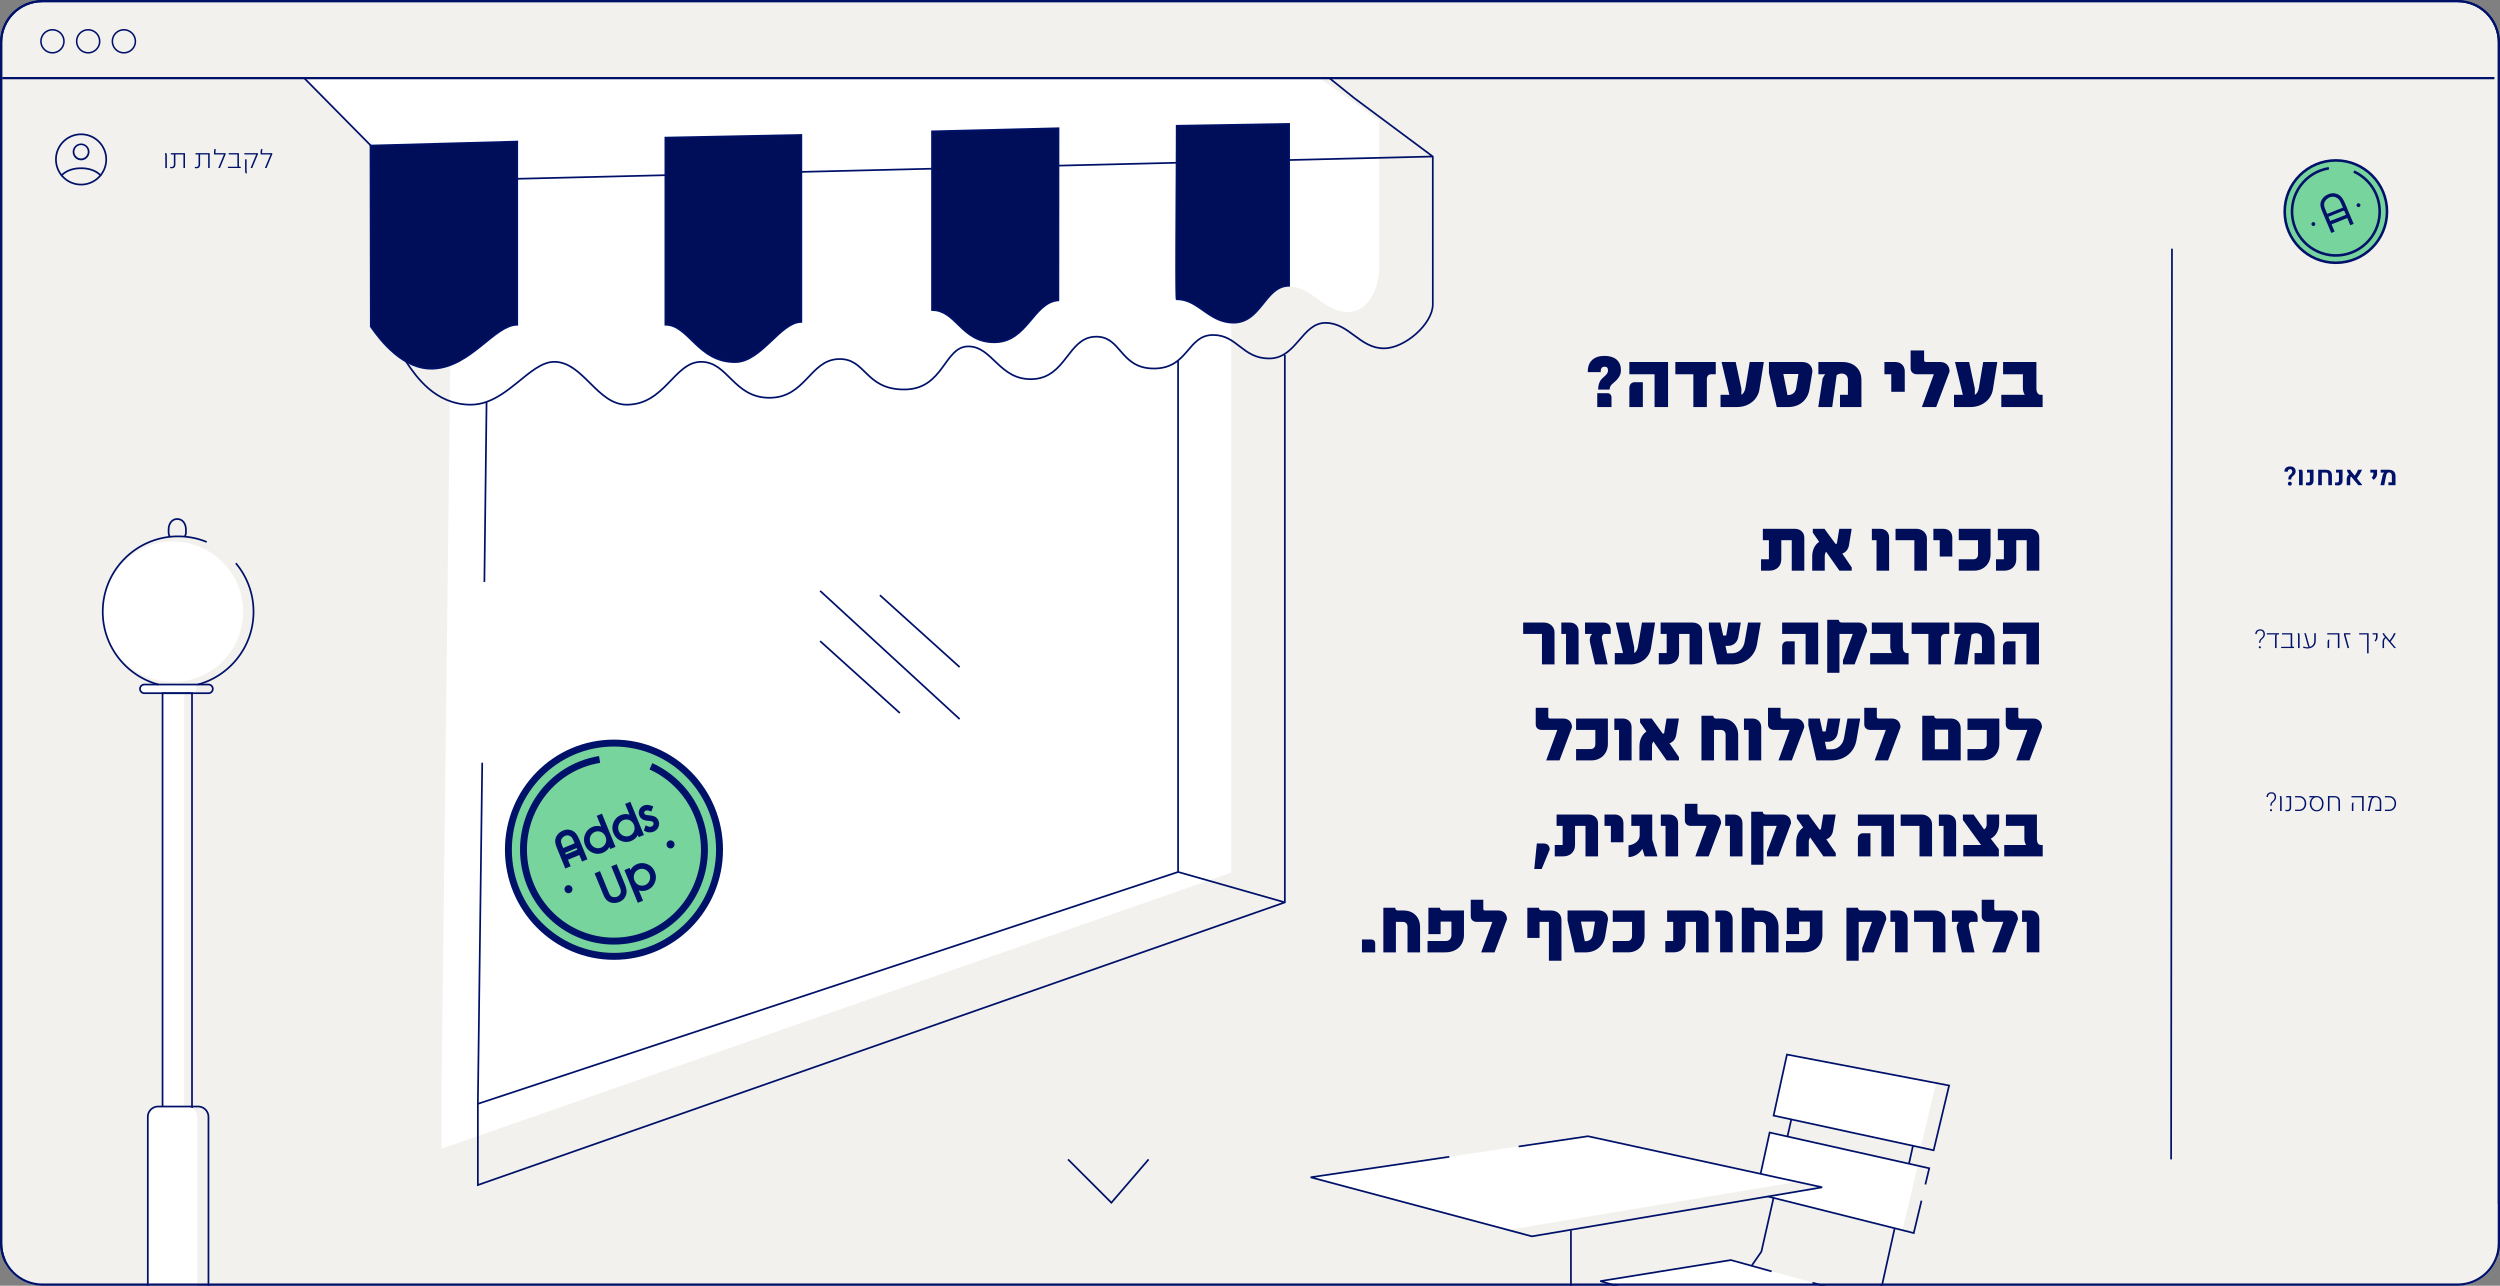 <svg xmlns="http://www.w3.org/2000/svg" width="1120" height="576" fill="none"><rect width="100%" height="100%" fill="#808080" stroke="none"/><g clip-path="url(#a)"><path fill="#F3F1EE" d="M0 19C0 8.507 8.507 0 19 0h1082c10.49 0 19 8.507 19 19v538c0 10.493-8.51 19-19 19H19c-10.493 0-19-8.507-19-19V19Z"/><path fill="#001169" d="M1101 575v1H19v-1h1082Zm18-18V19c0-9.941-8.06-18-18-18H19C9.059 1 1 9.059 1 19v538c0 9.941 8.059 18 18 18v1l-.49-.006C8.406 575.738.262 567.594.006 557.49L0 557V19C0 8.507 8.507 0 19 0h1082c10.49 0 19 8.507 19 19v538c0 10.33-8.24 18.734-18.51 18.994l-.49.006v-1c9.94 0 18-8.059 18-18Z"/><path fill="#F3F1EE" d="M2.553 539.205H1119v270.183H2.553V539.205Z"/><path fill="#001169" d="m497.867 538.245 16.42-19.091.295.253.294.253-16.965 19.728-.297-.296-19.409-19.41.549-.549 19.113 19.112Z"/><path fill="#fff" d="M82.523 307.839H72.43v188.663h10.093V307.839Z"/><path fill="#fff" d="M62.337 308.616a2.33 2.33 0 0 1 2.329-2.329h20.962a2.33 2.33 0 0 1 0 4.658H64.666a2.329 2.329 0 0 1-2.33-2.329Z"/><path fill="#001169" d="M86.405 310.167V496.5H72.43V310.167h13.975ZM73.207 495.724h12.422v-184.78H73.207v184.78Z"/><path fill="#fff" d="M108.92 274.066c0 17.366-14.078 31.444-31.444 31.444s-31.444-14.078-31.444-31.444 14.078-31.444 31.444-31.444 31.444 14.078 31.444 31.444Z"/><path fill="#001169" d="M113.19 274.066a33.254 33.254 0 0 0-7.834-21.489l.593-.5a34.024 34.024 0 0 1 8.017 21.989c0 15.794-10.718 29.084-25.276 32.995l-.202-.75c14.228-3.822 24.702-16.811 24.702-32.245Zm-67.546 0c0-18.867 15.294-34.161 34.16-34.162 4.587 0 8.962.905 12.959 2.544l-.295.718a33.283 33.283 0 0 0-12.663-2.484c-18.438 0-33.384 14.946-33.384 33.384 0 15.427 10.464 28.412 24.683 32.24l-.201.749c-14.55-3.917-25.26-17.202-25.26-32.989Z"/><path fill="#fff" d="M66.218 500.383a4.658 4.658 0 0 1 4.659-4.658h12.81a4.658 4.658 0 0 1 4.659 4.658v106.365a4.659 4.659 0 0 1-4.659 4.659h-12.81a4.659 4.659 0 0 1-4.659-4.659V500.383Z"/><path fill="#001169" d="M93.392 310.169v.776H64.666v-.776h28.726Zm1.553-1.553c0-.857-.695-1.552-1.553-1.552H64.666a1.552 1.552 0 1 0 0 3.105v.776a2.329 2.329 0 1 1 0-4.658h28.726l.238.012a2.33 2.33 0 0 1 2.091 2.317l-.011.239a2.33 2.33 0 0 1-2.08 2.079l-.238.011v-.776c.858 0 1.553-.695 1.553-1.553Z"/><path fill="#fff" d="M66.607 595.102h21.739v17.857H66.607v-17.857Z"/><path fill="#001169" d="M93.004 500.383a4.27 4.27 0 0 0-4.27-4.27H70.877a4.27 4.27 0 0 0-4.27 4.27v113.352h-.777V500.383a5.047 5.047 0 0 1 5.047-5.047h17.857a5.047 5.047 0 0 1 5.046 5.047v113.352h-.776V500.383Zm-10.101-263.11c0-1.241-.348-2.338-.953-3.116-.598-.769-1.456-1.239-2.533-1.239s-1.935.47-2.533 1.239c-.605.778-.953 1.875-.953 3.116 0 .602-.028 1.112.02 1.595.046.468.16.858.413 1.191l-.619.468c-.37-.487-.512-1.033-.566-1.583-.053-.534-.025-1.125-.025-1.671 0-1.378.386-2.653 1.116-3.592.737-.948 1.817-1.54 3.147-1.54 1.33 0 2.41.592 3.146 1.54.731.939 1.117 2.214 1.117 3.592 0 .546.028 1.137-.025 1.671-.054.55-.196 1.096-.566 1.583l-.31-.234-.308-.234c.252-.333.366-.723.412-1.191.047-.483.02-.993.02-1.595Z"/><path fill="#fff" d="m590.5 34.5 27.366 19.355v66.28c0 8.67-4.728 19.671-14.098 19.671-10.93 0-15.615-11.416-26.205-11.416-10.589 0-13 15.954-25.186 15.954-.27 0-.534-.006-.794-.016v246.58L197.82 514.627v-27.249l3.901-323.59c-2.238.788-4.591 1.255-7.086 1.255-16.006 0-24.608-12.799-28.903-19.198V65.032L135.796 34.5H590.5Z"/><path fill="#001169" d="m606.774 43.515 35.349 26.289.156.117v66.474c0 4.499-3.222 9.514-7.547 13.376-4.332 3.867-9.886 6.683-14.703 6.683-5.61 0-9.611-2.938-13.462-5.784-3.877-2.866-7.595-5.633-12.743-5.633-5.083 0-8.215 3.812-11.701 7.843-1.965 2.271-4.033 4.594-6.618 6.169h.491V404.54l-.26.092-362.043 126.802v-36.927l1.952-152.819.777.01-1.946 152.274L527.394 390.36V162.285c-.377.277-.768.544-1.178.795-2.368 1.447-5.311 2.403-9.269 2.403-3.957 0-6.873-.946-9.206-2.369-2.324-1.417-4.049-3.297-5.636-5.118-3.19-3.663-5.808-7.055-11.643-6.757-5.838.299-8.939 4.707-12.546 9.346-3.574 4.596-7.602 9.326-15.283 9.644-7.656.316-12.226-3.442-16.205-7.196-4.009-3.783-7.342-7.449-12.622-7.449-2.599 0-4.552 1.139-6.317 2.901-1.784 1.782-3.328 4.149-5.142 6.589-1.798 2.421-3.838 4.876-6.571 6.723-2.741 1.852-6.162 3.082-10.705 3.082-4.521 0-7.874-.902-10.558-2.258-2.679-1.353-4.67-3.149-6.471-4.896-3.613-3.507-6.436-6.771-12.58-6.471-6.153.301-9.695 4.489-13.815 8.783-4.097 4.271-8.712 8.558-16.948 8.558-8.228 0-12.943-4.123-17.072-8.162-4.153-4.063-7.645-7.941-13.504-7.941-2.912 0-5.355 1.152-7.667 2.92-2.324 1.778-4.478 4.147-6.833 6.563-4.687 4.807-10.098 9.715-18.848 9.715-6.834 0-11.828-4.939-16.638-9.711-2.424-2.405-4.807-4.779-7.386-6.555-2.572-1.772-5.313-2.932-8.448-2.932-2.703 0-5.372 1.154-8.131 2.938-2.762 1.785-5.562 4.166-8.547 6.576-4.015 3.241-8.351 6.525-13.259 8.313l-.969 80.408-.776-.01.965-80.128c-2.118.693-4.341 1.101-6.691 1.101-16.235 0-24.942-12.989-29.224-19.37l-.067-.097V81.451L135.252 34.5h1.091l45.808 46.4 458.604-11.145-34.454-25.625-.012-.01-11.938-9.62h1.237l11.186 9.015ZM214.47 494.79v35.548l359.853-126.036-46.532-13.257L214.47 494.791Zm328.982-344.328c-5.616 0-8.237 3.583-11.493 7.375-1.144 1.331-2.364 2.681-3.816 3.867h.028v228.643l47.048 13.402v-244.53c-1.872 1.084-4.016 1.772-6.582 1.772-6.231 0-9.874-2.705-13.287-5.345-3.41-2.638-6.562-5.183-11.898-5.183ZM430.174 321.867l-.526.572-62.5-57.453.263-.286.264-.285 62.499 57.452Zm-26.788-2.72-.26.29-.261.288-35.714-32.221.26-.288.261-.288 35.714 32.219Zm26.785-20.574-.26.288-.26.289-35.715-32.22.261-.288.26-.288 35.714 32.219ZM182.381 81.671v80.313c4.327 6.447 12.817 18.93 28.514 18.93 2.352 0 4.577-.425 6.7-1.146l.001-.023h.065c4.937-1.693 9.326-4.992 13.476-8.344 2.96-2.389 5.807-4.808 8.614-6.623 2.808-1.815 5.629-3.062 8.552-3.062 3.341 0 6.234 1.24 8.888 3.068 2.647 1.823 5.081 4.25 7.493 6.644 4.866 4.827 9.633 9.486 16.091 9.486 8.407 0 13.62-4.689 18.292-9.481 2.325-2.384 4.535-4.815 6.917-6.637 2.395-1.831 5-3.08 8.139-3.08 6.24 0 9.97 4.174 14.047 8.162 4.1 4.011 8.623 7.94 16.529 7.94 7.898 0 12.317-4.075 16.389-8.319 4.049-4.221 7.812-8.702 14.336-9.02 6.532-.32 9.592 3.227 13.159 6.688 1.788 1.736 3.711 3.463 6.281 4.761 2.565 1.295 5.797 2.175 10.207 2.175 4.389 0 7.658-1.184 10.271-2.949 2.62-1.771 4.597-4.139 6.382-6.543 1.771-2.383 3.378-4.84 5.216-6.675 1.858-1.856 3.997-3.128 6.866-3.128 5.658 0 9.239 3.965 13.155 7.66 3.946 3.723 8.314 7.288 15.639 6.985 7.3-.302 11.135-4.755 14.703-9.345 3.536-4.546 6.856-9.324 13.119-9.644 6.265-.321 9.12 3.408 12.268 7.022 1.583 1.817 3.242 3.615 5.455 4.965 2.205 1.345 4.98 2.256 8.802 2.256 3.821 0 6.623-.921 8.863-2.29 2.249-1.374 3.95-3.212 5.559-5.085 3.193-3.718 6.047-7.645 12.083-7.645 5.632 0 8.98 2.719 12.374 5.345 3.392 2.624 6.857 5.183 12.811 5.183 5.896 0 9.439-3.842 12.899-7.843 3.413-3.947 6.782-8.111 12.288-8.111 5.441 0 9.36 2.941 13.205 5.784 3.872 2.862 7.679 5.633 13 5.633 4.552 0 9.929-2.686 14.186-6.487 4.263-3.806 7.288-8.626 7.288-12.796V70.513L182.381 81.67Z"/><path fill="#000E5A" d="M298.092 61.656v83.822c10.541 0 14.427 16.742 31.231 16.742 11.712 0 20.301-17.997 29.67-17.997V60.461l-60.901 1.195Z"/><path fill="#001169" d="M359.381 144.611h-.388c-2.219 0-4.43 1.066-6.713 2.737-2.281 1.669-4.577 3.898-6.977 6.156-2.39 2.248-4.878 4.521-7.509 6.229-2.634 1.711-5.44 2.875-8.471 2.875-8.557 0-13.824-4.275-18.232-8.478-2.215-2.111-4.184-4.174-6.268-5.725-2.07-1.54-4.209-2.539-6.731-2.539h-.389v-84.59l61.678-1.21v84.545Zm-60.9-82.575V145.1c2.577.097 4.76 1.162 6.806 2.684 2.135 1.589 4.165 3.712 6.34 5.785 4.371 4.168 9.45 8.264 17.696 8.264 2.826 0 5.485-1.086 8.048-2.75 2.566-1.666 5.007-3.893 7.4-6.143 2.381-2.241 4.721-4.512 7.051-6.217 2.207-1.615 4.455-2.76 6.783-2.876v-82.99l-60.124 1.18Z"/><path fill="#000E5A" d="m166.124 146.319-.142-81.101 65.741-1.795v82.058c-10.158 0-20.691 18.835-37.478 19.672-13.43.669-23.567-12.277-28.121-18.834Z"/><path fill="#001169" d="m231.712 63.035-65.74 1.794-.379.01.142 81.48v.122l.07.099c2.284 3.288 5.981 8.198 10.804 12.204 4.821 4.005 10.806 7.138 17.656 6.796 8.531-.425 15.449-5.423 21.448-10.234 3.015-2.418 5.785-4.779 8.444-6.545 2.66-1.766 5.143-2.892 7.566-2.892h.388V63.023l-.399.012Zm-.378 82.069c-2.525.112-5.041 1.306-7.606 3.01-2.698 1.792-5.515 4.191-8.501 6.586-6.004 4.815-12.746 9.653-21.001 10.065-6.58.328-12.378-2.678-17.121-6.617-4.695-3.9-8.318-8.686-10.593-11.954l-.141-80.6 64.963-1.773v81.283Z"/><path fill="#000E5A" d="M417.549 138.904V58.849l56.66-1.397c0 1.941-.053 77.091-.053 77.091-11.321.837-13.858 18.793-28.72 18.793-14.862 0-16.956-14.432-27.887-14.432Z"/><path fill="#001169" d="m417.54 58.46-.379.01v80.823h.388c5.277 0 8.413 3.462 12.2 7.107 3.764 3.624 8.099 7.324 15.687 7.324 7.621 0 12.073-4.622 15.983-9.219 1.968-2.313 3.785-4.604 5.819-6.38 2.023-1.767 4.228-2.993 6.947-3.195l.359-.026v-1.205l.002-2.389.006-8.539.019-26.046.026-39.273v-.398l-57.057 1.407Zm56.254 38.265-.018 26.045-.006 8.54-.002 2.388v.493c-2.775.296-5.026 1.589-7.041 3.349-2.09 1.826-3.96 4.181-5.899 6.462-3.904 4.589-8.151 8.946-15.392 8.946-7.274 0-11.418-3.516-15.148-7.107-3.623-3.488-6.929-7.149-12.351-7.317V59.226l55.883-1.377c-.002 3.004-.013 21.047-.026 38.876Z"/><path fill="#000E5A" d="M552.141 144.538c12.883.418 14.445-16.499 25.376-16.499V55.511l-50.361.837c0 25.53-.561 77.726 0 77.726 9.76 0 14.059 10.109 24.985 10.464Z"/><path fill="#001169" d="m527.15 55.96-.382.006v.382c0 12.764-.14 32.193-.21 48.435-.035 8.12-.053 15.444-.027 20.739.014 2.646.037 4.789.076 6.27.019.74.042 1.32.069 1.717.013.197.029.358.047.474.008.056.021.119.039.174a.487.487 0 0 0 .058.124c.023.035.13.182.336.182 4.739 0 8.156 2.444 11.832 5.027 3.658 2.569 7.55 5.254 13.141 5.436 6.652.216 10.374-4.067 13.734-8.236 1.695-2.103 3.29-4.167 5.138-5.716 1.835-1.538 3.897-2.547 6.516-2.547h.388v-73.31l-50.755.843Zm49.978 71.7c-2.662.096-4.779 1.171-6.625 2.718-1.921 1.61-3.572 3.749-5.244 5.824-3.374 4.185-6.875 8.15-13.106 7.947-5.334-.173-9.055-2.72-12.718-5.293-3.568-2.507-7.106-5.059-11.964-5.165-.006-.066-.014-.145-.021-.236-.026-.38-.048-.946-.067-1.683a327.313 327.313 0 0 1-.075-6.254c-.027-5.291-.009-12.611.026-20.731.07-16.077.207-35.288.21-48.057l49.584-.826v71.756Z"/><path fill="#77D49C" d="M275.056 428.449c26.119 0 47.292-21.391 47.292-47.777 0-26.387-21.173-47.778-47.292-47.778-26.119 0-47.292 21.391-47.292 47.778 0 26.386 21.173 47.777 47.292 47.777Z"/><path fill="#001169" d="M320.795 380.672c0-25.544-20.493-46.225-45.739-46.225s-45.739 20.681-45.739 46.225 20.493 46.224 45.739 46.224 45.739-20.68 45.739-46.224Zm3.106 0c0 27.229-21.854 49.33-48.845 49.33s-48.845-22.101-48.845-49.33c0-27.23 21.854-49.33 48.845-49.33s48.845 22.1 48.845 49.33Z"/><path fill="#001169" d="M268.871 341.77c-21.242 3.455-35.719 23.661-32.294 45.157 3.415 21.492 23.426 36.088 44.664 32.634 21.242-3.444 35.719-23.649 32.294-45.145-2.17-13.617-10.987-24.459-22.559-29.71l1.283-2.828c12.491 5.668 22.004 17.369 24.343 32.049 3.69 23.158-11.903 44.976-34.863 48.7-22.604 3.675-43.874-11.561-48.044-34.132l-.185-1.08c-3.69-23.159 11.904-44.976 34.863-48.709l.498 3.064Z"/><path fill="#001169" d="M270.408 371.466c-.782-.493-1.565-.77-2.367-.842-.803-.072-1.606.061-2.409.39-1.402.585-2.398 1.591-2.978 3.029-.579 1.437-.579 2.874 0 4.301.58 1.428 1.606 2.506 3.009 3.111 1.402.606 2.804.627 4.207.041.782-.328 1.443-.79 1.971-1.396.529-.606.925-1.345 1.189-2.218l.702 1.715 1.25-.524-5.641-13.808-1.25.523 2.317 5.678Zm1.718 5.421a4.073 4.073 0 0 1-.844 2.032 4.281 4.281 0 0 1-1.758 1.356 3.958 3.958 0 0 1-2.154.267 4.168 4.168 0 0 1-2.043-.894 4.335 4.335 0 0 1-1.351-1.786 4.474 4.474 0 0 1-.295-2.238 4.18 4.18 0 0 1 .823-2.074 4.254 4.254 0 0 1 1.738-1.345c1.097-.462 2.185-.452 3.252 0 1.067.462 1.839 1.263 2.307 2.423.305.76.416 1.509.335 2.248l-.01.011Z"/><path fill="#001169" d="m275.739 379.388-1.783.746-.541.227-.39-.955c-.213.39-.46.751-.744 1.077a5.87 5.87 0 0 1-2.186 1.55l-.001.001c-1.552.648-3.118.623-4.662-.044-1.549-.669-2.683-1.864-3.317-3.427-.637-1.568-.636-3.161 0-4.738.637-1.581 1.745-2.703 3.293-3.349l.003-.001c.88-.36 1.776-.512 2.681-.431.411.037.814.123 1.211.254l-1.969-4.824 2.324-.973 6.081 14.887Zm-7.75-8.184c-.7-.063-1.409.051-2.133.347-1.258.524-2.14 1.416-2.661 2.71-.523 1.298-.523 2.579-.001 3.865.524 1.291 1.444 2.252 2.7 2.795 1.182.51 2.344.557 3.516.13l.236-.092c.708-.298 1.292-.709 1.757-1.241a4.84 4.84 0 0 0 .33-.427l.009-.015a4.847 4.847 0 0 1-1.994 1.536 4.534 4.534 0 0 1-2.465.305 4.749 4.749 0 0 1-2.322-1.016 4.93 4.93 0 0 1-1.524-2.019 5.059 5.059 0 0 1-.334-2.525 4.76 4.76 0 0 1 .936-2.358l.003-.004.201-.245a4.834 4.834 0 0 1 1.771-1.281l.002-.001c1.004-.423 2.014-.496 3.003-.238a4.253 4.253 0 0 0-1.03-.226Zm1.105 1.469c-.866-.322-1.734-.306-2.626.069l-.001-.001a3.678 3.678 0 0 0-1.501 1.163 3.6 3.6 0 0 0-.707 1.787 3.91 3.91 0 0 0 .256 1.951c.215.528.537.988.978 1.384l.197.166.004.003a3.58 3.58 0 0 0 1.762.771 3.37 3.37 0 0 0 1.845-.229 3.695 3.695 0 0 0 1.522-1.175 3.492 3.492 0 0 0 .725-1.747l.024-.191a4.097 4.097 0 0 0-.312-1.779c-.413-1.024-1.077-1.706-1.993-2.104l-.173-.068Zm-.246-6.571 2.785 6.823-.455-.286c.434.423.789.934 1.061 1.533l.102.238c.332.828.461 1.662.376 2.494l.232-.761 1.099 2.69.176-.074-5.2-12.731-.176.074Zm14.284.055c-.782-.493-1.565-.77-2.368-.842-.803-.072-1.606.062-2.408.39-1.403.586-2.389 1.592-2.978 3.029-.579 1.437-.579 2.875 0 4.302.6 1.468 1.606 2.505 3.008 3.111 1.403.606 2.805.626 4.207.041a5.3 5.3 0 0 0 1.972-1.396c.528-.606.925-1.345 1.189-2.218l.701 1.714 1.25-.523-5.64-13.809-1.25.524 2.317 5.677Zm1.717 5.421a4.167 4.167 0 0 1-.843 2.033 4.277 4.277 0 0 1-1.758 1.355 3.953 3.953 0 0 1-2.155.267 4.16 4.16 0 0 1-2.042-.893 4.355 4.355 0 0 1-1.352-1.787 4.495 4.495 0 0 1-.295-2.238 4.18 4.18 0 0 1 .824-2.074 4.259 4.259 0 0 1 1.737-1.345c1.098-.462 2.185-.451 3.252 0 1.067.462 1.84 1.263 2.307 2.423.305.76.417 1.51.336 2.249l-.011.01Z"/><path fill="#001169" d="m288.462 374.079-1.782.746-.541.228-.391-.955c-.213.39-.459.75-.744 1.077-.592.679-1.329 1.19-2.185 1.55h-.001c-1.552.648-3.119.623-4.663-.043-1.547-.669-2.661-1.822-3.316-3.426l-.001-.001c-.636-1.568-.635-3.162 0-4.738l.001-.003c.646-1.576 1.743-2.699 3.292-3.346l.004-.001c.88-.36 1.776-.513 2.681-.432.41.037.813.123 1.211.254l-1.969-4.824 2.324-.973 6.08 14.887Zm-7.75-8.184c-.699-.062-1.408.051-2.133.347-1.255.524-2.129 1.414-2.662 2.713-.522 1.297-.522 2.576-.001 3.86.544 1.332 1.444 2.254 2.701 2.797 1.182.511 2.344.557 3.517.13l.235-.092c.708-.297 1.293-.709 1.757-1.241.117-.134.227-.276.33-.427l.01-.014a4.868 4.868 0 0 1-1.994 1.536 4.554 4.554 0 0 1-2.465.305 4.754 4.754 0 0 1-2.322-1.016 4.934 4.934 0 0 1-1.525-2.02 5.08 5.08 0 0 1-.334-2.525c.104-.88.416-1.667.937-2.357l.003-.004.201-.245a4.833 4.833 0 0 1 1.77-1.282l.002-.001c1.005-.423 2.014-.495 3.003-.238a4.232 4.232 0 0 0-1.03-.226Zm1.106 1.469c-.866-.322-1.734-.306-2.626.07l-.001-.001a3.67 3.67 0 0 0-1.501 1.163 3.587 3.587 0 0 0-.707 1.787 3.9 3.9 0 0 0 .255 1.951c.215.527.537.987.979 1.384l.196.166.004.003a3.582 3.582 0 0 0 1.763.77 3.38 3.38 0 0 0 1.845-.228 3.702 3.702 0 0 0 1.521-1.175 3.588 3.588 0 0 0 .726-1.747l.023-.192a4.098 4.098 0 0 0-.311-1.779c-.413-1.024-1.077-1.706-1.994-2.103l-.172-.069Zm-.247-6.57 2.786 6.822-.455-.286c.433.423.788.934 1.06 1.533l.103.238c.332.828.461 1.663.376 2.495l.231-.761 1.1 2.689.175-.074-5.2-12.73-.176.074Zm9.234 5.055c-.935-.082-1.595-.216-1.961-.421-.366-.195-.61-.452-.742-.77-.152-.37-.132-.749.051-1.15.183-.4.477-.677.894-.852.651-.267 1.443-.216 2.398.164l.468-1.191c-1.291-.513-2.388-.585-3.293-.205-.782.329-1.321.842-1.636 1.561-.305.718-.305 1.447 0 2.207.234.585.61 1.027 1.118 1.345.508.318 1.301.524 2.378.616 1.006.082 1.677.216 2.033.4.355.185.609.462.752.832.183.441.162.903-.061 1.386-.224.483-.59.821-1.098 1.037-.732.308-1.565.216-2.52-.246l-.427 1.252a3.885 3.885 0 0 0 1.707.503c.62.031 1.21-.072 1.779-.308.853-.359 1.443-.934 1.788-1.745.336-.801.336-1.612 0-2.433a2.8 2.8 0 0 0-1.138-1.356c-.528-.318-1.362-.523-2.51-.626h.02Z"/><path fill="#001169" d="M288.395 360.887c1.096-.46 2.363-.344 3.734.201l.538.215-.212.539-.467 1.191-.214.544-.544-.216c-.875-.347-1.5-.356-1.959-.169l.001.001a1.051 1.051 0 0 0-.59.557c-.125.275-.123.486-.042.685l.068.128c.081.125.209.244.41.351l.011.006c.244.137.787.266 1.727.349l-.001.002c1.016.092 1.859.267 2.484.568l.256.138.005.002a3.382 3.382 0 0 1 1.372 1.631l.07.181c.321.902.3 1.81-.072 2.697l-.001.004c-.408.958-1.113 1.639-2.098 2.054l-.003.001a4.637 4.637 0 0 1-2.031.352h-.009a4.47 4.47 0 0 1-1.959-.58l-.416-.239.794-2.329.592.286c.866.419 1.516.454 2.04.235.386-.164.639-.405.796-.746.164-.353.164-.645.051-.918l-.002-.007-.003-.007a.957.957 0 0 0-.477-.524c-.24-.124-.802-.254-1.812-.337h-.002c-1.106-.094-2.011-.31-2.637-.703a3.322 3.322 0 0 1-1.35-1.622l.001-.001c-.359-.894-.364-1.783.004-2.65l.003-.006c.38-.867 1.036-1.483 1.944-1.864Zm2.755 1.091c-.948-.289-1.704-.269-2.305-.017-.657.276-1.078.688-1.328 1.258a2.149 2.149 0 0 0-.075 1.524l.083.232c.188.469.482.815.886 1.068.389.244 1.071.439 2.119.529 1.001.082 1.779.219 2.251.464.476.248.832.632 1.027 1.14.247.605.205 1.233-.076 1.84-.289.624-.769 1.061-1.398 1.328l-.002.001c-.758.319-1.565.282-2.396-.008l-.059.176a3.42 3.42 0 0 0 1.017.222 3.472 3.472 0 0 0 1.523-.262c.721-.304 1.197-.772 1.48-1.436.274-.654.275-1.305-.003-1.986a2.212 2.212 0 0 0-.903-1.079c-.412-.247-1.136-.443-2.258-.543v-.003c-.914-.081-1.679-.218-2.163-.485a.03.03 0 0 0-.008-.004l-.003-.001c-.458-.247-.804-.596-.995-1.055-.223-.54-.18-1.089.06-1.614.247-.541.654-.92 1.198-1.148l.004-.002c.689-.283 1.457-.266 2.28-.026l.044-.113Zm-13.191 34.6c.437 1.058.671 1.787.722 2.167.071.534.03 1.016-.102 1.468a3.072 3.072 0 0 1-.691 1.211 3.2 3.2 0 0 1-1.148.811c-.509.216-1.057.298-1.667.267-.6-.03-1.098-.174-1.484-.431-.386-.256-.721-.636-1.006-1.139-.132-.226-.396-.822-.793-1.777l-3.323-8.131-1.331.554 3.323 8.132c.559 1.365 1.027 2.279 1.403 2.741.609.75 1.402 1.222 2.378 1.417.975.195 2.002.072 3.079-.37.996-.41 1.728-1.037 2.195-1.879.478-.841.671-1.683.6-2.515-.072-.842-.356-1.858-.844-3.059l-3.323-8.132-1.331.555 3.323 8.131.02-.021Z"/><path fill="#001169" d="m279.809 395.824.001.001c.498 1.227.805 2.305.884 3.23l.016.36c.005.84-.227 1.676-.689 2.491-.539.969-1.379 1.676-2.48 2.13l-.002.001c-1.164.478-2.308.623-3.414.402-1.104-.221-2.018-.763-2.716-1.62-.436-.537-.931-1.526-1.489-2.888l-3.542-8.668.534-.222 1.872-.78 3.544 8.671.49 1.148c.062.141.116.257.161.35l.107.208.004.007c.25.442.528.746.821.941.277.184.665.308 1.192.335l.197.005c.454.002.85-.073 1.212-.227.363-.153.679-.372.944-.666.272-.3.459-.625.564-.984.108-.371.144-.771.084-1.227l-.024-.128a8.343 8.343 0 0 0-.338-1.071l-.009.012-3.875-9.483 2.406-1.001 3.545 8.673Zm-4.436-7.042 2.771 6.781.018-.018.335.811c.382.923.63 1.646.728 2.123l.033.188a4.068 4.068 0 0 1-.12 1.709 3.666 3.666 0 0 1-.818 1.44 3.805 3.805 0 0 1-1.354.955l.001.001a4.189 4.189 0 0 1-1.67.319l-.254-.007c-.672-.034-1.28-.198-1.776-.528-.477-.317-.869-.771-1.187-1.331-.157-.269-.438-.907-.828-1.846l-.001-.003-3.101-7.59-.257.108 3.105 7.595.204.489c.464 1.081.835 1.766 1.111 2.105.521.641 1.194 1.045 2.041 1.214.845.169 1.754.068 2.744-.338.889-.367 1.511-.909 1.907-1.622l.002-.005c.373-.657.542-1.295.538-1.914l-.012-.265c-.064-.759-.325-1.713-.802-2.888l-3.103-7.589-.255.106Zm-20.025-16.383c-.925-.257-1.88-.185-2.866.236-1.077.452-1.89 1.088-2.449 1.93-.559.842-.793 1.735-.701 2.7.05.596.355 1.571.914 2.937l3.323 8.131 1.332-.554-1.2-2.926 6.169-2.567 1.199 2.926 1.332-.554-3.324-8.132c-.487-1.201-1.006-2.125-1.544-2.772-.539-.647-1.26-1.098-2.185-1.355Zm-2.155 11.191-1.616-3.943c-.396-.965-.619-1.571-.68-1.827-.153-.555-.183-1.068-.082-1.53.092-.462.346-.914.752-1.365a3.827 3.827 0 0 1 1.362-.996 3.185 3.185 0 0 1 1.382-.247 3.19 3.19 0 0 1 1.342.36 3.58 3.58 0 0 1 1.097.965c.234.308.559.985.996 2.053l1.616 3.943-6.169 2.566v.021Z"/><path fill="#001169" d="M252.254 372.099c1.096-.468 2.187-.556 3.25-.261 1.025.284 1.853.795 2.476 1.544.591.709 1.137 1.693 1.637 2.924l3.322 8.131.22.535-2.406 1.002-.223-.542-.977-2.384-5.093 2.12 1.199 2.925-2.407 1.003-3.545-8.674c-.557-1.36-.894-2.409-.954-3.103l-.001.001c-.105-1.105.167-2.13.796-3.077.632-.952 1.543-1.656 2.706-2.144Zm2.938.861c-.786-.219-1.606-.163-2.481.211l-.004.001c-.99.415-1.704.985-2.189 1.715-.428.645-.631 1.308-.623 2.017l.016.307.001.005c.037.434.249 1.178.677 2.274l.196.491 3.101 7.589.256-.107-1.199-2.925.007-.004-1.911-4.665-.266-.657c-.231-.584-.379-1.002-.438-1.239-.17-.617-.215-1.225-.091-1.797.118-.595.438-1.138.891-1.641.456-.508.972-.89 1.567-1.143a3.77 3.77 0 0 1 1.635-.292c.494.022.961.136 1.398.334l.186.09.007.004.007.005c.422.234.8.549 1.135.943l.141.175.003.004c.288.38.64 1.132 1.071 2.185l1.836 4.478-.535.222-5.811 2.418v.233l6.412-2.668 1.199 2.926.256-.108-3.103-7.594-.001-.002c-.475-1.17-.966-2.035-1.452-2.618-.454-.546-1.069-.938-1.894-1.167Zm-.906 1.304a2.584 2.584 0 0 0-1.13.2l.001.001a3.24 3.24 0 0 0-1.157.849c-.36.4-.548.76-.614 1.089l-.001.012c-.068.305-.064.661.028 1.071l.045.18.003.009.002.01c.036.153.159.506.388 1.085l.265.656 1.387 3.383 5.1-2.122-1.395-3.406c-.443-1.083-.743-1.686-.922-1.922a3.014 3.014 0 0 0-.914-.808 2.622 2.622 0 0 0-1.086-.287Zm35.504 13.453c-1.413-.606-2.815-.616-4.218-.031-.803.339-1.463.811-1.971 1.427s-.874 1.386-1.088 2.29l-.752-1.828-1.27.534 5.559 13.604 1.27-.534-2.185-5.36c.803.432 1.596.678 2.388.729a5.185 5.185 0 0 0 2.368-.41c1.393-.585 2.378-1.592 2.948-3.029.569-1.437.558-2.885-.041-4.353-.6-1.468-1.586-2.454-2.998-3.06l-.01.021Zm2.012 5.873a4.221 4.221 0 0 1-.823 2.094 4.032 4.032 0 0 1-1.708 1.335c-.68.277-1.422.39-2.195.297a3.91 3.91 0 0 1-2.022-.831c-.579-.462-1.026-1.078-1.331-1.828-.468-1.15-.488-2.269-.051-3.357s1.199-1.858 2.297-2.32a4.042 4.042 0 0 1 2.164-.288c.742.103 1.413.401 2.033.883a4.368 4.368 0 0 1 1.636 4.025v-.01Z"/><path fill="#001169" d="M285.348 387.148c1.378-.574 2.768-.626 4.153-.162l.021-.042.507.217c1.552.666 2.65 1.764 3.308 3.375.655 1.605.668 3.208.043 4.787-.587 1.482-1.589 2.563-2.98 3.225l-.283.127a5.779 5.779 0 0 1-2.631.455 5.723 5.723 0 0 1-1.284-.237l1.875 4.599-2.344.985-5.999-14.681 1.802-.758.541-.227.4.976c.19-.378.414-.728.674-1.044.575-.697 1.317-1.223 2.194-1.594l.003-.001Zm-4.1 3.275 5.118 12.524.197-.083-2.578-6.323.642.345c-.633-.524-1.116-1.204-1.444-2.009a5.24 5.24 0 0 1-.406-2.06l-.113.482-1.219-2.959-.197.083Zm8.312-2.171c-1.269-.545-2.508-.552-3.763-.028-.727.307-1.307.725-1.747 1.259a4.34 4.34 0 0 0-.547.857 4.607 4.607 0 0 1 2.011-1.795l.229-.102a4.63 4.63 0 0 1 2.469-.328 4.707 4.707 0 0 1 2.049.808l.262.193.004.003a4.944 4.944 0 0 1 1.853 4.555l-.002-.001a4.79 4.79 0 0 1-.935 2.362 4.602 4.602 0 0 1-1.952 1.523 4.975 4.975 0 0 1-2.494.334c.189.038.377.064.564.076.7.045 1.402-.073 2.105-.368l.229-.101c1.125-.534 1.921-1.392 2.402-2.605.512-1.294.505-2.586-.038-3.918-.473-1.156-1.198-1.968-2.221-2.519l-.478-.205Zm-1.507 1.016a3.454 3.454 0 0 0-1.857.248l-.002.001c-.956.402-1.603 1.059-1.981 2-.377.938-.366 1.901.049 2.921.272.667.662 1.198 1.155 1.591a3.33 3.33 0 0 0 1.728.709 3.81 3.81 0 0 0 1.907-.259 3.44 3.44 0 0 0 1.462-1.146 3.627 3.627 0 0 0 .709-1.811 3.78 3.78 0 0 0-.245-1.941 3.784 3.784 0 0 0-1.17-1.546l-.207-.152a3.544 3.544 0 0 0-1.548-.614v-.001Zm-27.642-10.203-8.547 3.573-.899-2.149 8.547-3.572.899 2.148Zm39.992 1.026c.982 0 1.778-.804 1.778-1.796 0-.993-.796-1.797-1.778-1.797-.983 0-1.779.804-1.779 1.797 0 .992.796 1.796 1.779 1.796Zm-45.718 20.07c.983 0 1.779-.804 1.779-1.797 0-.992-.796-1.796-1.779-1.796-.982 0-1.778.804-1.778 1.796 0 .993.796 1.797 1.778 1.797ZM216.838 612.96v.777H1.778v-.777h215.06Zm668.47 0v.777H411.323v-.777h473.985Z"/><path fill="#000E5A" d="M913.616 426.661V411.8c0-2.32-1.577-3.897-3.943-3.897h-3.791v5.095h2.108v13.663h5.626Zm-9.569-14.815c0-2.366-1.531-3.943-3.867-3.943h-5.944c-.485 0-.803-.303-.803-.773v-4.034h-5.626v7.4c0 1.502 1.046 2.502 2.623 2.502h7.051l-4.989 13.663h5.975l5.58-14.815Zm-19.455 14.815-2.472-11.1c-.349-1.531.152-2.563 1.229-2.563h2.638v-1.819c0-1.972-1.304-3.276-3.275-3.276h-8.249v5.095h3.229c-.94.774-1.334 2.305-.985 3.837l2.259 9.826h5.626Zm-13.026-14.481c0-2.366-2.123-4.277-4.701-4.277h-9.356v5.095h8.431v13.663h5.626V412.18Zm-16.938 14.481V411.8c0-2.32-1.577-3.897-3.942-3.897h-3.791v5.095h2.108v13.663h5.625Zm-20.911-18.758c-.803 0-1.334-.5-1.334-1.243h-5.171v23.746h5.474v-17.408h5.96l-4.383 11.783v1.88h5.217l5.58-14.83c0-2.351-1.532-3.928-3.867-3.928h-7.476Zm-25.642 18.758c5.035 0 8.371-3.154 8.371-7.885v-10.873h-9.432c-.804 0-1.335-.5-1.335-1.243h-5.171v11.828h5.475v-5.611l4.837.015v5.96c0 1.607-.986 2.714-2.472 2.714h-8.219v5.095h7.946Zm-22.124 0v-13.663l3.139.016c1.244 0 2.062.864 2.062 2.168v11.479h5.626v-11.327c0-4.459-2.957-7.431-7.415-7.431H786.8c-.697 0-1.152-.5-1.152-1.243h-5.323v20.001h5.626Zm-9.72 0V411.8c0-2.32-1.577-3.897-3.942-3.897h-3.791v5.095h2.107v13.663h5.626Zm-26.461 0c3.215 0 5.368-2.032 5.368-5.095v-8.568h4.686v13.663h5.626v-14.739c0-2.411-1.729-4.019-4.307-4.019h-14.269v5.095h2.714v8.568h-3.533v5.095h3.715Zm-27.249-18.758v5.095h8.628v6.384c0 1.32-.819 2.184-2.062 2.184h-6.566v5.095h6.824c4.473 0 7.43-3.23 7.43-7.43v-11.328h-14.254Zm-12.116 18.758c4.579 0 8.022-2.927 8.734-7.309l1.244-7.476c0-2.396-1.683-3.973-4.201-3.973h-13.92v4.504l3.26 14.254h4.883Zm-2.138-13.769h6.293l-.94 5.823c-.319 1.971-1.638 2.957-3.518 2.957h-.107l-1.728-8.78Zm-8.735 17.514V412.18c0-2.563-1.88-4.277-4.685-4.277h-4.094c-.804 0-1.335-.5-1.335-1.243h-5.171v13.541h5.474v-7.203h4.186v17.408h5.625Zm-24.398-18.56c0-2.366-1.532-3.943-3.867-3.943h-5.944c-.485 0-.804-.303-.804-.773v-4.034h-5.626v7.4c0 1.502 1.047 2.502 2.624 2.502h7.051l-4.989 13.663h5.975l5.58-14.815Zm-27.644 14.815c5.035 0 8.371-3.154 8.371-7.885v-10.873h-9.432c-.804 0-1.335-.5-1.335-1.243h-5.171v11.828h5.475v-5.611l4.837.015v5.96c0 1.607-.986 2.714-2.472 2.714h-8.219v5.095h7.946Zm-22.124 0v-13.663l3.139.016c1.243 0 2.062.864 2.062 2.168v11.479h5.626v-11.327c0-4.459-2.957-7.431-7.415-7.431h-2.563c-.697 0-1.152-.5-1.152-1.243h-5.323v20.001h5.626Zm-9.28 0v-4.034c0-1.046-.698-1.743-1.729-1.743h-4.2v5.777h5.929Zm298.182-48.11c-1.032 0-1.729-1.016-1.729-2.548v-11.1h-13.89v5.095h8.264v5.854c0 .985.303 2.062.789 2.714h-9.796v5.095h17.226v-5.095h-1.456l.592-.015Zm-18.637-13.648h-5.626l.031 4.322c.015 1.122-.44 1.971-1.183 2.335l-4.686-6.657h-4.791v2.442l8.158 11.221h-7.992v5.095h15.938v-3.26l-3.609-4.671c2.35-1.243 3.76-3.73 3.76-6.96v-3.867Zm-19.288 18.758V368.8c0-2.32-1.577-3.897-3.943-3.897h-3.791v5.095h2.108v13.663h5.626Zm-10.782-14.481c0-2.366-2.123-4.277-4.7-4.277h-9.356v5.095h8.431v13.663h5.625V369.18Zm-17.089 14.481v-18.758h-16.135v5.095h10.509v13.663h5.626Zm-10.509 0v-10.357h-3.381c-1.35 0-2.245.986-2.245 2.441v7.916h5.626Zm-19.773-7.658c1.561-.546 2.699-1.91 3.002-3.776l1.198-7.324h-5.55l-1.092 6.703h-.652l-4.883-6.703h-5.231v1.744l2.851 4.079c-1.956 1.319-3.124 3.655-3.124 6.597v6.338h5.626v-6.49c0-.804.242-1.501.621-1.987l5.945 8.477h5.519v-1.456l-4.23-6.202Zm-27.144-11.1c-.803 0-1.334-.5-1.334-1.243h-5.171v23.746h5.474v-17.408h5.96l-4.383 11.783v1.88h5.217l5.58-14.83c0-2.351-1.532-3.928-3.867-3.928h-7.476Zm-10.417 18.758V368.8c0-2.32-1.577-3.897-3.943-3.897h-3.791v5.095h2.108v13.663h5.626Zm-9.569-14.815c0-2.366-1.531-3.943-3.866-3.943h-5.945c-.485 0-.803-.303-.803-.773v-4.034h-5.626v7.4c0 1.502 1.046 2.502 2.623 2.502h7.051l-4.989 13.663h5.975l5.58-14.815Zm-19.273 14.815V368.8c0-2.32-1.577-3.897-3.943-3.897h-3.791v5.095h2.108v13.663h5.626Zm-11.585-7.461v-11.297h-9.371v5.095h3.745v4.246c0 2.214-1.986 4.094-4.989 4.474v5.246c2.517 0 4.989-1.577 6.187-3.685l1.046 3.382h5.717l-2.335-7.461Zm-12.905 1.123V368.8c0-2.32-1.577-3.897-3.942-3.897h-4.534v5.095h2.851v7.325h5.625Zm-27.052 6.338c3.215 0 5.368-2.032 5.368-5.095v-8.568h4.686v13.663h5.626v-14.739c0-2.411-1.729-4.019-4.307-4.019h-14.269v5.095h2.714v8.568h-3.533v5.095h3.715Zm-9.568 5.656 3.594-8.734c0-1.623-1.032-2.699-2.578-2.699h-3.2l-1.137 11.433h3.321Zm224.137-63.471c0-2.366-1.532-3.943-3.867-3.943h-5.944c-.486 0-.804-.303-.804-.773v-4.034h-5.626v7.4c0 1.502 1.046 2.502 2.623 2.502h7.052l-4.989 13.663h5.974l5.581-14.815Zm-33.376-3.943v5.095h8.628v6.384c0 1.32-.819 2.184-2.062 2.184h-6.566v5.095h6.824c4.473 0 7.43-3.23 7.43-7.43v-11.328h-14.254Zm-3.048 18.758v-14.375c0-2.624-1.729-4.383-4.322-4.383h-6.414c-.698 0-1.152-.5-1.152-1.243h-5.323v20.001h17.211Zm-11.585-13.769h5.959v8.78h-5.959v-8.78Zm-15.376-1.046c0-2.366-1.532-3.943-3.867-3.943h-5.944c-.486 0-.804-.303-.804-.773v-4.034h-5.626v7.4c0 1.502 1.047 2.502 2.624 2.502h7.051l-4.989 13.663h5.974l5.581-14.815Zm-25.309 4.837c-.531 2.927-2.775 5.019-5.732 5.019h-2.092l-.743-3.366h1.258c2.305 0 4.11-1.607 4.519-4.018l1.107-6.415h-5.55l-1.001 5.793-1.349.015-1.289-5.808h-5.11v3.033l3.609 15.725h6.793c5.808 0 10.266-3.67 11.176-9.189l1.653-9.569h-5.702l-1.547 8.78Zm-17.817-4.837c0-2.366-1.532-3.943-3.867-3.943h-5.944c-.486 0-.804-.303-.804-.773v-4.034h-5.626v7.4c0 1.502 1.047 2.502 2.624 2.502h7.051l-4.989 13.663h5.974l5.581-14.815Zm-19.274 14.815V325.8c0-2.32-1.577-3.897-3.942-3.897h-3.791v5.095h2.108v13.663h5.625Zm-21.153 0v-13.663l3.139.016c1.243 0 2.062.864 2.062 2.168v11.479h5.626v-11.327c0-4.459-2.957-7.431-7.415-7.431h-2.563c-.697 0-1.152-.5-1.152-1.243h-5.323v20.001h5.626Zm-19.925-7.658c1.561-.546 2.699-1.91 3.002-3.776l1.198-7.324h-5.55l-1.092 6.703h-.652l-4.883-6.703h-5.231v1.744l2.851 4.079c-1.956 1.319-3.124 3.655-3.124 6.597v6.338h5.626v-6.49c0-.804.242-1.501.621-1.987l5.945 8.477h5.519v-1.456l-4.23-6.202Zm-16.999 7.658V325.8c0-2.32-1.577-3.897-3.943-3.897h-3.791v5.095h2.108v13.663h5.626Zm-24.869-18.758v5.095h8.628v6.384c0 1.32-.818 2.184-2.062 2.184h-6.566v5.095h6.824c4.473 0 7.43-3.23 7.43-7.43v-11.328h-14.254Zm-1.835 3.943c0-2.366-1.531-3.943-3.866-3.943h-5.945c-.485 0-.803-.303-.803-.773v-4.034h-5.626v7.4c0 1.502 1.046 2.502 2.623 2.502h7.051l-4.988 13.663h5.974l5.58-14.815Zm209.216-28.185v-18.758H897.33v5.095h10.508v13.663h5.626Zm-10.509 0v-10.357h-3.381c-1.35 0-2.244.986-2.244 2.441v7.916h5.625ZM875.6 283.998h2.957c-.303.167-.789.88-1.198 1.759l-1.805 11.904h5.808l1.85-13.284c.47-.394 1.319-.667 2.108-.667 1.562 0 2.593 1.031 2.593 2.578v6.278h-3.306v5.095h8.932v-11.297c0-4.564-3.169-7.461-7.916-7.461H875.6v5.095Zm-6.051 13.663v-11.707c0-1.167.728-1.956 1.835-1.956h1.881v-5.095h-16.847v5.095h7.506v13.663h5.625Zm-15.361-5.11c-1.031 0-1.728-1.016-1.728-2.548v-11.1h-13.89v5.095h8.264v5.854c0 .985.303 2.062.789 2.714h-9.796v5.095h17.226v-5.095h-1.456l.591-.015Zm-29.084-13.648c-.803 0-1.334-.5-1.334-1.243h-5.171v23.746h5.474v-17.408h5.96l-4.383 11.783v1.88h5.217l5.58-14.83c0-2.351-1.532-3.928-3.867-3.928h-7.476Zm-10.569 18.758v-18.758h-16.134v5.095h10.508v13.663h5.626Zm-10.508 0v-10.357h-3.382c-1.35 0-2.244.986-2.244 2.441v7.916h5.626Zm-22.458-9.978c-.531 2.927-2.775 5.019-5.732 5.019h-2.093l-.743-3.366h1.259c2.305 0 4.109-1.607 4.519-4.018l1.107-6.415h-5.55l-1.001 5.793-1.35.015-1.289-5.808h-5.11v3.033l3.609 15.725h6.794c5.807 0 10.265-3.67 11.175-9.189l1.653-9.569h-5.701l-1.547 8.78Zm-34.71 9.978c3.215 0 5.368-2.032 5.368-5.095v-8.568h4.685v13.663h5.626v-14.739c0-2.411-1.728-4.019-4.306-4.019h-14.269v5.095h2.714v8.568h-3.533v5.095h3.715Zm-13.041-8.067c-.243 1.471-.88 2.562-1.698 2.987v-2.593l-2.381-11.085h-5.884l3.26 13.663h-3.684v5.095h6.945c4.609 0 8.552-2.927 9.265-7.309l1.835-11.449h-5.884l-1.774 10.691Zm-13.602 8.067-2.472-11.1c-.349-1.532.152-2.563 1.228-2.563h2.639v-1.819c0-1.972-1.304-3.276-3.275-3.276h-8.25v5.095h3.23c-.94.774-1.334 2.305-.985 3.837l2.259 9.826h5.626Zm-13.011 0V282.8c0-2.32-1.577-3.897-3.942-3.897h-3.791v5.095h2.108v13.663h5.625Zm-10.781-14.481c0-2.366-2.123-4.277-4.701-4.277h-9.356v5.095h8.431v13.663h5.626V283.18Zm201.497-27.519c3.215 0 5.368-2.032 5.368-5.095v-8.568h4.686v13.663h5.625v-14.739c0-2.411-1.728-4.019-4.306-4.019h-14.269v5.095h2.714v8.568h-3.533v5.095h3.715Zm-20.395-18.758v5.095h8.628v6.384c0 1.32-.819 2.184-2.062 2.184h-6.566v5.095h6.823c4.474 0 7.431-3.23 7.431-7.43v-11.328h-14.254Zm-2.897 12.419V240.8c0-2.32-1.577-3.897-3.942-3.897h-4.534v5.095h2.851v7.324h5.625Zm-11.372-8.142c0-2.366-2.123-4.277-4.701-4.277H849.2v5.095h8.431v13.663h5.626V241.18Zm-16.938 14.481V240.8c0-2.32-1.578-3.897-3.943-3.897h-3.791v5.095h2.108v13.663h5.626Zm-20.972-7.658c1.562-.546 2.699-1.91 3.002-3.776l1.198-7.324h-5.55l-1.092 6.703h-.652l-4.882-6.703h-5.232v1.744l2.851 4.079c-1.956 1.319-3.124 3.655-3.124 6.596v6.339h5.626v-6.49c0-.804.243-1.501.622-1.987l5.944 8.477h5.52v-1.456l-4.231-6.202Zm-32.693 7.658c3.214 0 5.368-2.032 5.368-5.095v-8.568h4.685v13.663h5.626v-14.739c0-2.411-1.729-4.019-4.307-4.019h-14.269v5.095h2.715v8.568h-3.534v5.095h3.716Zm121.514-78.802c-1.109 0-1.859-1.092-1.859-2.738v-11.933h-14.931v5.477h8.884v6.293c0 1.059.326 2.216.847 2.917h-10.53v5.478h18.518v-5.478h-1.565l.636-.016Zm-27.614-3.179c-.261 1.582-.946 2.755-1.826 3.212v-2.788l-2.559-11.916h-6.325l3.505 14.687h-3.962v5.478h7.466c4.956 0 9.194-3.147 9.96-7.858l1.973-12.307h-6.325l-1.907 11.492Zm-13.139-7.254c0-2.543-1.647-4.238-4.157-4.238h-6.39c-.522 0-.864-.326-.864-.831v-4.336h-6.048v7.955c0 1.613 1.125 2.689 2.82 2.689h7.58l-5.363 14.688h6.423l5.999-15.927Zm-20.083 9.113v-9.162c0-2.494-1.695-4.189-4.238-4.189h-4.874v5.477h3.064v7.874h6.048Zm-38.699-7.874h3.179c-.326.18-.848.946-1.288 1.891l-1.94 12.797h6.243l1.989-14.28c.505-.424 1.418-.717 2.266-.717 1.679 0 2.788 1.108 2.788 2.771v6.748h-3.554v5.478h9.601v-12.145c0-4.906-3.407-8.02-8.509-8.02h-10.775v5.477Zm-13.4 14.688c4.923 0 8.624-3.147 9.39-7.858l1.337-8.036c0-2.576-1.81-4.271-4.516-4.271H792.48v4.842l3.504 15.323h5.249Zm-2.298-14.802h6.765l-1.011 6.26c-.342 2.119-1.76 3.179-3.782 3.179h-.114l-1.858-9.439Zm-16.969 6.129c-.261 1.582-.946 2.755-1.826 3.212v-2.788l-2.559-11.916h-6.325l3.504 14.687h-3.961v5.478h7.466c4.956 0 9.194-3.147 9.96-7.858l1.973-12.307h-6.325l-1.907 11.492Zm-17.296 8.673v-12.585c0-1.255.783-2.103 1.973-2.103h2.021v-5.477h-18.111v5.477h8.069v14.688h6.048Zm-17.377 0v-20.165h-17.344v5.477h11.296v14.688h6.048Zm-11.297 0v-11.134h-3.635c-1.451 0-2.412 1.059-2.412 2.624v8.51h6.047Zm-14.915-7.809c.114-1.19.456-1.874 1.32-2.608 2.054-1.777 3.782-3.276 3.782-6.113 0-4.042-2.722-6.39-7.384-6.39-4.842 0-7.613 2.69-7.466 7.271h5.803c-.13-1.533.505-2.429 1.663-2.429 1.124 0 1.597.521 1.597 1.776 0 .93-.57 1.761-2.103 3.016-1.581 1.304-2.249 2.885-2.331 5.477h5.119Zm.864 7.809v-4.337c0-1.124-.75-1.874-1.859-1.874h-4.515v6.211h6.374Z"/><path fill="#001169" d="m808.756 613.119-.311.232-.311.231-13.587-18.245.312-.231.31-.232 13.587 18.245Zm-49.672.025-.656.414-20.635-32.768.656-.414 20.635 32.768Zm16.927-21.772-11.476 22.157-.689-.357 11.476-22.157.689.357Zm65.042-5.195.346.178-13.876 26.934-.69-.355 13.875-26.935.345.178Z"/><path fill="#fff" d="m716.931 573.943 58.492-9.434 62.925 17.317-57.076 10.849-64.341-18.732Z"/><path fill="#001169" d="m793.804 569.205-.207.749-18.198-5.05-56.706 9.148 72.786 21.19 55.351-10.52-34.954-9.698.103-.374.105-.374 36.556 10.142-.031.756-57.076 10.849-.092.017-.089-.026-74.529-21.699.047-.755 58.491-9.434.084-.014 18.359 5.093Z"/><path fill="#001169" d="m861.747 493.742-18.141 81.764-.018.081-.049.066-4.712 6.386-.625-.461 4.663-6.321 18.125-81.683.757.168Zm-54.685-10.608-17.598 77.761-.043.062-4.245 6.132-.319-.221-.32-.221 4.203-6.073 17.565-77.612.757.172Z"/><path fill="#fff" d="m792.798 507.374-5.99 27.343 65.438 16.414 6.937-29.018-66.385-14.739Zm1.774-7.595 5.989-27.342 66.84 12.617-6.938 29.017-65.891-14.292Z"/><path fill="#001169" d="m864.765 523.094-1.826 7.638-.377-.091-.378-.09 1.642-6.872-70.733-15.841-5.826 26.593 69.804 17.502 3.378-14.127.377.09.378.09-3.468 14.509-.091.382-71.297-17.875.081-.368 5.989-27.343.084-.381 72.263 16.184Zm-64.131-51.038 73.042 13.951-7.033 29.413-.088.37-.371-.081-71.694-15.55-.381-.083.084-.38 6.07-27.712.371.072Zm-5.6 27.427 70.942 15.386 6.755-28.253-71.871-13.728-5.826 26.595Z"/><path fill="#F3F1EE" d="m686.163 553.955-98.99-26.532 62.115-9.194 31.057-4.597 31.051-4.707 102.871 22.903-128.104 22.127Z"/><path fill="#fff" d="m676.458 550.85-89.285-23.427 62.115-9.194 31.057-4.597 31.051-4.707 93.555 20.574-128.493 21.351Z"/><path fill="#001169" d="m711.486 508.656 104.944 22.872-.017.762-130.061 21.976-.083.014-.081-.021-99.115-26.461.044-.759 62.114-9.194.057.384.057.384-60.259 8.918 97.222 25.955 127.995-21.627-102.914-22.43-30.987 4.587-.113-.768 31.057-4.597.071-.01.069.015Z"/><path fill="#001169" d="M704.168 551.192v62.545h-.778v-62.545h.778Zm363.982-333.834.83-4.205c.21-.966.65-1.502 1.29-1.502.82 0 1.27.547 1.27 1.537l.02 2.9h-1.55v1.27h3.18v-3.96c0-2.015-1.1-2.946-3.13-2.946h-3.51v1.269l1.53-.012v.024c-.26.256-.61.885-.76 1.618l-.88 4.007h1.71Zm-6.23-6.906v1.269h1.37v.559c0 .629-.31 1.293-.78 1.677l.82.978c.92-.489 1.59-1.549 1.59-2.69v-1.793h-3Zm-5.52 0c-.37.931-.9 1.816-1.51 2.608l-1.68-2.061c-.13-.151-.2-.338-.27-.547h-1.48c-.03.477.19 1.083.55 1.514l.43.524a2.71 2.71 0 0 0-1.1 2.177v2.691h1.57v-2.9c0-.361.13-.711.35-1.002l3.27 3.902h1.63v-.257l-2.27-2.806a20.98 20.98 0 0 0 2.32-3.843h-1.81Zm-8.97 7.022c1.25 0 2.04-.827 2.04-2.143v-4.879h-2.92v1.269h1.29v3.482c0 .641-.27.943-.81.943-.31 0-.59-.023-.84-.058l-.17 1.223c.43.093.99.163 1.41.163Zm-7.25-.116v-5.637h1.78c.74 0 1.1.396 1.1 1.223l.02 4.414h1.62v-4.286c0-1.735-.92-2.62-2.74-2.62h-3.41v6.906h1.63Zm-5.76.116c1.25 0 2.04-.827 2.04-2.143v-4.879h-2.92v1.269h1.29v3.482c0 .641-.27.943-.82.943-.3 0-.58-.023-.83-.058l-.17 1.223c.43.093.99.163 1.41.163Zm-2.81-5.543c0-.687-.09-1.235-.28-1.479h-1.58c.13.267.22.826.22 1.49v5.416h1.64v-5.427Zm-5.12 2.876c.01-.605.14-1.013.6-1.409.78-.71 1.35-1.234 1.35-2.213 0-1.409-.92-2.224-2.48-2.224-1.41 0-2.52.722-2.55 2.341h1.53c.02-.734.46-1.095 1.02-1.095.63 0 .95.373.95 1.037 0 .593-.35.978-.91 1.467-.64.536-.84 1.13-.84 2.096h1.33Zm-.63 1.013c-.53 0-.89.373-.89.874 0 .477.36.862.89.862.51 0 .87-.385.87-.862 0-.501-.36-.874-.87-.874Zm45.13 71.605c.88-1.071 1.76-2.492 2.3-3.761h-.79c-.43 1.095-1.18 2.317-1.96 3.226l-2.2-2.621c-.11-.128-.19-.361-.25-.605h-.66c0 .326.19.768.45 1.083l.61.722c-.71.408-1.11 1.165-1.11 2.131v2.737h.68v-2.795c0-.757.27-1.328.78-1.665l3.8 4.46h.66v-.151l-2.31-2.761Zm-8.07-3.761v.582h1.53v1.095c0 .664-.24 1.223-.65 1.595l.37.455c.59-.455.98-1.223.98-2.155v-1.572h-2.23Zm-1.78 9.037v-9.037h-4.25v.582h3.56v8.455h.69Zm-8.72-2.364-1.41-5.089c-.12-.42-.19-.722-.21-1.002h2.17v-.582h-2.86c-.07.396-.04.78.14 1.397l1.45 5.276h.72Zm-4.36 0v-6.673h-5.46v.582h4.75v6.091h.71Zm-4.61 0v-2.364c0-.641.04-1.025.15-1.386h-.6c-.14.361-.24.687-.24 1.386v2.364h.69Zm-6.67-3.249c0 1.327-.75 2.317-1.93 2.702a3.501 3.501 0 0 1-.41-.967l-1.43-5.159h-.69l1.41 5.054c.11.419.31.85.58 1.2-.21.035-.42.046-.64.046-.52 0-1.21-.151-1.73-.372l-.2.547c.6.233 1.37.384 1.94.384 2.27 0 3.79-1.374 3.79-3.47v-3.389h-.69v3.424Zm-6.55-2.027c0-.64-.06-1.013-.21-1.397h-.69c.12.349.19.78.19 1.444v5.229h.71v-5.276Zm-3.23 4.647a2.916 2.916 0 0 1-.09-.78v-5.264h-4.59v.582h3.89v4.693c0 .28.02.571.1.816h-4.35v.582h5.76v-.547l-.72-.082Zm-11.49-6.044v.582h3.86c-.11.326-.16.676-.16 1.165v4.926h.7v-4.926c0-.478.04-.85.12-1.165h.98v-.582h-5.5Zm-2.83 4.32c0-.64.17-1.187.72-1.618.83-.746 1.27-1.305 1.27-2.306 0-1.246-.75-2.12-2.1-2.12-1.2 0-2.19.734-2.21 2.131h.65c.02-.943.61-1.56 1.56-1.56.97 0 1.45.64 1.45 1.56 0 .909-.39 1.316-1.05 1.934-.67.594-.88 1.094-.89 1.979h.6Zm-.27 1.538a.47.47 0 0 0-.48.466c0 .267.21.465.48.465s.46-.198.46-.465a.453.453 0 0 0-.46-.466Zm57.9 73.796c2.09 0 3.14-1.677 3.14-3.342s-1.05-3.331-3.14-3.331h-1.87v.583h1.77c1.72 0 2.55 1.385 2.55 2.748 0 1.374-.85 2.76-2.55 2.76h-1.77v.582h1.87Zm-8.77 0 .98-4.518c.23-.978.86-1.619 1.73-1.619 1.12 0 1.85.792 1.85 2.003v3.552h-2.01v.582h2.71v-4.076c0-1.677-.96-2.597-2.61-2.597h-3.23v.583h1.79v.035c-.4.232-.8.861-.95 1.572l-.99 4.483h.73Zm-2.62 0v-6.673h-5.46v.583h4.75v6.09h.71Zm-4.61 0v-2.364c0-.64.04-1.025.15-1.386h-.59c-.14.361-.25.688-.25 1.386v2.364h.69Zm-10.69 0v-6.09h2.09c1.35 0 1.9.582 1.9 1.968l.01 4.122h.7v-4.099c-.01-1.747-.84-2.574-2.62-2.574h-2.78l-.01 6.673h.71Zm-5.76.175c2.02 0 3.08-1.63 3.08-3.494 0-2.003-1.2-3.354-3.08-3.354h-3.28v.583h1.16l.47-.024c-.88.513-1.43 1.631-1.43 2.795 0 1.864 1.14 3.494 3.08 3.494Zm0-.559c-1.48 0-2.38-1.397-2.38-2.911 0-1.526.88-2.842 2.38-2.842 1.53 0 2.38 1.316 2.38 2.842 0 1.514-.81 2.911-2.38 2.911Zm-7.81.384c2.09 0 3.14-1.677 3.14-3.342s-1.05-3.331-3.14-3.331h-1.87v.583h1.77c1.72 0 2.55 1.385 2.55 2.748 0 1.374-.85 2.76-2.55 2.76h-1.77v.582h1.87Zm-5.21.117c1.02 0 1.59-.594 1.59-1.747v-5.043h-2.21v.583h1.52v4.413c0 .816-.34 1.188-1.02 1.188-.32 0-.63-.035-.84-.081l-.07.57c.28.07.67.117 1.03.117Zm-2.65-5.392c0-.641-.06-1.013-.21-1.398h-.69c.12.35.19.781.19 1.444v5.229h.71v-5.275Zm-4.5 2.923c0-.641.18-1.188.73-1.619.82-.745 1.26-1.304 1.26-2.306 0-1.246-.74-2.119-2.09-2.119-1.2 0-2.19.733-2.21 2.131h.65c.02-.943.6-1.561 1.56-1.561.96 0 1.44.641 1.44 1.561 0 .908-.38 1.316-1.05 1.933-.66.594-.87 1.095-.88 1.98h.59Zm-.26 1.537a.47.47 0 0 0-.48.466c0 .268.21.466.48.466.26 0 .46-.198.46-.466a.46.46 0 0 0-.46-.466Zm-44.002-251.088-.388 407.992h-.778l.388-407.992h.778Z"/><path fill="#77D49C" d="M1046.46 117.726c12.66 0 22.92-10.268 22.92-22.933 0-12.666-10.26-22.934-22.92-22.934-12.65 0-22.92 10.268-22.92 22.934 0 12.665 10.27 22.933 22.92 22.933Z"/><path fill="#001169" d="M1068.8 94.792c0-12.344-10-22.35-22.34-22.35-12.33 0-22.33 10.006-22.33 22.35 0 12.344 10 22.352 22.33 22.352 12.34-.001 22.34-10.008 22.34-22.352Zm1.16 0c0 12.987-10.52 23.515-23.5 23.516-12.98 0-23.5-10.529-23.5-23.516 0-12.987 10.52-23.515 23.5-23.515s23.5 10.529 23.5 23.515Z"/><path fill="#001169" d="M1043.44 75.96c-10.39 1.674-17.47 11.46-15.79 21.86l.08.486c1.89 10.133 11.53 16.963 21.76 15.315 10.39-1.669 17.46-11.456 15.79-21.856-1.06-6.59-5.37-11.84-11.03-14.383l.48-1.063c6 2.698 10.57 8.268 11.7 15.261 1.77 11.034-5.73 21.419-16.76 23.191-10.85 1.748-21.08-5.499-23.08-16.251l-.09-.515c-1.78-11.034 5.72-21.42 16.75-23.195l.19 1.15Z"/><path fill="#001169" d="M1046.42 86.736c-1.05-.284-2.14-.204-3.26.261-1.22.5-2.15 1.203-2.78 2.134-.64.93-.9 1.918-.8 2.985.06.659.41 1.737 1.04 3.246l3.78 8.99 1.51-.613-1.36-3.235 7.02-2.838 1.36 3.235 1.51-.613-3.78-8.989c-.55-1.328-1.14-2.35-1.75-3.065-.62-.715-1.44-1.214-2.49-1.498Zm-2.45 12.372-1.83-4.359c-.46-1.066-.71-1.736-.78-2.02-.17-.613-.21-1.18-.09-1.691.1-.51.39-1.01.85-1.51.47-.5.97-.862 1.55-1.1a3.7 3.7 0 0 1 1.57-.273c.55.023 1.06.159 1.53.397.46.25.88.602 1.25 1.067.26.34.63 1.09 1.13 2.27l1.84 4.359-7.07 2.745.05.115Z"/><path fill="#001169" d="m1051.45 93.77-9.3 3.744-.53-1.297 9.31-3.743.52 1.296Zm5.15-.98c.48 0 .86-.386.86-.862a.858.858 0 0 0-.86-.863c-.47 0-.86.386-.86.863 0 .476.39.862.86.862Zm-20.22 8.451c.48 0 .87-.387.87-.863a.864.864 0 0 0-1.73 0c0 .476.39.863.86.863ZM117.422 68.605v-.465c0-.536.058-.932.198-1.223l-.559-.256c-.209.395-.314.861-.314 1.444v1.083h4.448l-2.538 6.09h.757l2.573-6.23v-.443h-4.565Zm-5.123 6.673h.698l2.574-6.23v-.443h-6.102v.583h5.299l-2.469 5.95v.14Zm-2.504-3.89v4.869c0 .629.07 1.001.244 1.386h.641c-.128-.385-.198-.792-.198-1.421v-4.833h-.687Zm-2.658 3.262a2.916 2.916 0 0 1-.093-.78v-5.265h-4.589v.583h3.89v4.693c0 .28.023.57.105.815h-4.356v.582h5.765v-.547l-.722-.081Zm-10.595-6.045v-.465c0-.536.058-.932.198-1.223l-.56-.256c-.209.395-.314.861-.314 1.444v1.083h4.449l-2.539 6.09h.757l2.574-6.23v-.443h-4.565Zm-8.944.583h1.35V73.6c0 .816-.36 1.188-1.012 1.188a4.92 4.92 0 0 1-.618-.035l-.07.571c.245.035.536.07.792.07 1.025 0 1.607-.594 1.607-1.747v-4.46h3.599v6.09h.699v-6.673h-6.347v.583Zm-11.066 0h1.35V73.6c0 .816-.36 1.188-1.012 1.188a4.92 4.92 0 0 1-.618-.035l-.07.571c.245.035.536.07.793.07 1.024 0 1.607-.594 1.607-1.747v-4.46h3.598v6.09h.699v-6.673h-6.347v.583Zm-1.775.815c0-.64-.058-1.013-.21-1.398h-.687c.117.35.187.78.187 1.444v5.23h.71v-5.276ZM47.195 71.43c0-6.003-4.866-10.868-10.87-10.869-6.002 0-10.868 4.866-10.868 10.87 0 6.003 4.866 10.869 10.869 10.869s10.869-4.866 10.869-10.87Zm.776 0c0 6.432-5.213 11.646-11.645 11.646-6.432 0-11.647-5.213-11.647-11.645 0-6.432 5.215-11.647 11.647-11.647S47.97 65 47.97 71.431Z"/><path fill="#001169" d="M36.326 74.981c3.167 0 5.408.82 6.866 1.654a9.23 9.23 0 0 1 1.608 1.15 6.158 6.158 0 0 1 .495.501l.026.033.01.01.001.003.001.001-.27.213.271-.212a.388.388 0 0 1-.611.478l-.003-.002-.018-.022a5.38 5.38 0 0 0-.424-.428 8.442 8.442 0 0 0-1.471-1.051c-1.346-.77-3.455-1.551-6.48-1.551-3.026 0-5.135.782-6.48 1.55a8.446 8.446 0 0 0-1.473 1.052 5.314 5.314 0 0 0-.423.428l-.017.022a.388.388 0 1 1-.614-.475l.001-.003.002-.003a.355.355 0 0 1 .008-.01l.027-.033c.024-.027.057-.066.101-.113.088-.096.22-.23.395-.388a9.22 9.22 0 0 1 1.607-1.15c1.457-.833 3.699-1.654 6.865-1.654Zm2.99-6.93a2.99 2.99 0 1 0-5.979.003 2.99 2.99 0 0 0 5.979-.002Zm.776 0a3.767 3.767 0 0 1-6.429 2.664 3.766 3.766 0 1 1 6.429-2.663ZM1117.5 34.5v1H1v-1h1116.5ZM28.3 18.5a4.8 4.8 0 1 0-4.8 4.8v.7a5.5 5.5 0 1 1 0-11 5.5 5.5 0 0 1 0 11v-.7a4.8 4.8 0 0 0 4.8-4.8Zm16 0a4.8 4.8 0 1 0-4.8 4.8v.7a5.5 5.5 0 1 1 0-11 5.5 5.5 0 0 1 0 11v-.7a4.8 4.8 0 0 0 4.8-4.8Zm16 0a4.8 4.8 0 1 0-4.8 4.8v.7a5.5 5.5 0 1 1 0-11 5.5 5.5 0 0 1 0 11v-.7a4.8 4.8 0 0 0 4.8-4.8Z"/><path fill="#001169" d="M1101 575v1H19v-1h1082Zm18-18V19c0-9.941-8.06-18-18-18H19C9.059 1 1 9.059 1 19v538c0 9.941 8.059 18 18 18v1l-.49-.006C8.406 575.738.262 567.594.006 557.49L0 557V19C0 8.507 8.507 0 19 0h1082c10.49 0 19 8.507 19 19v538c0 10.33-8.24 18.734-18.51 18.994l-.49.006v-1c9.94 0 18-8.059 18-18Z"/></g><defs><clipPath id="a"><path fill="#fff" d="M0 0h1120v557c0 10.493-8.51 19-19 19H19c-10.493 0-19-8.507-19-19V0Z"/></clipPath></defs></svg>